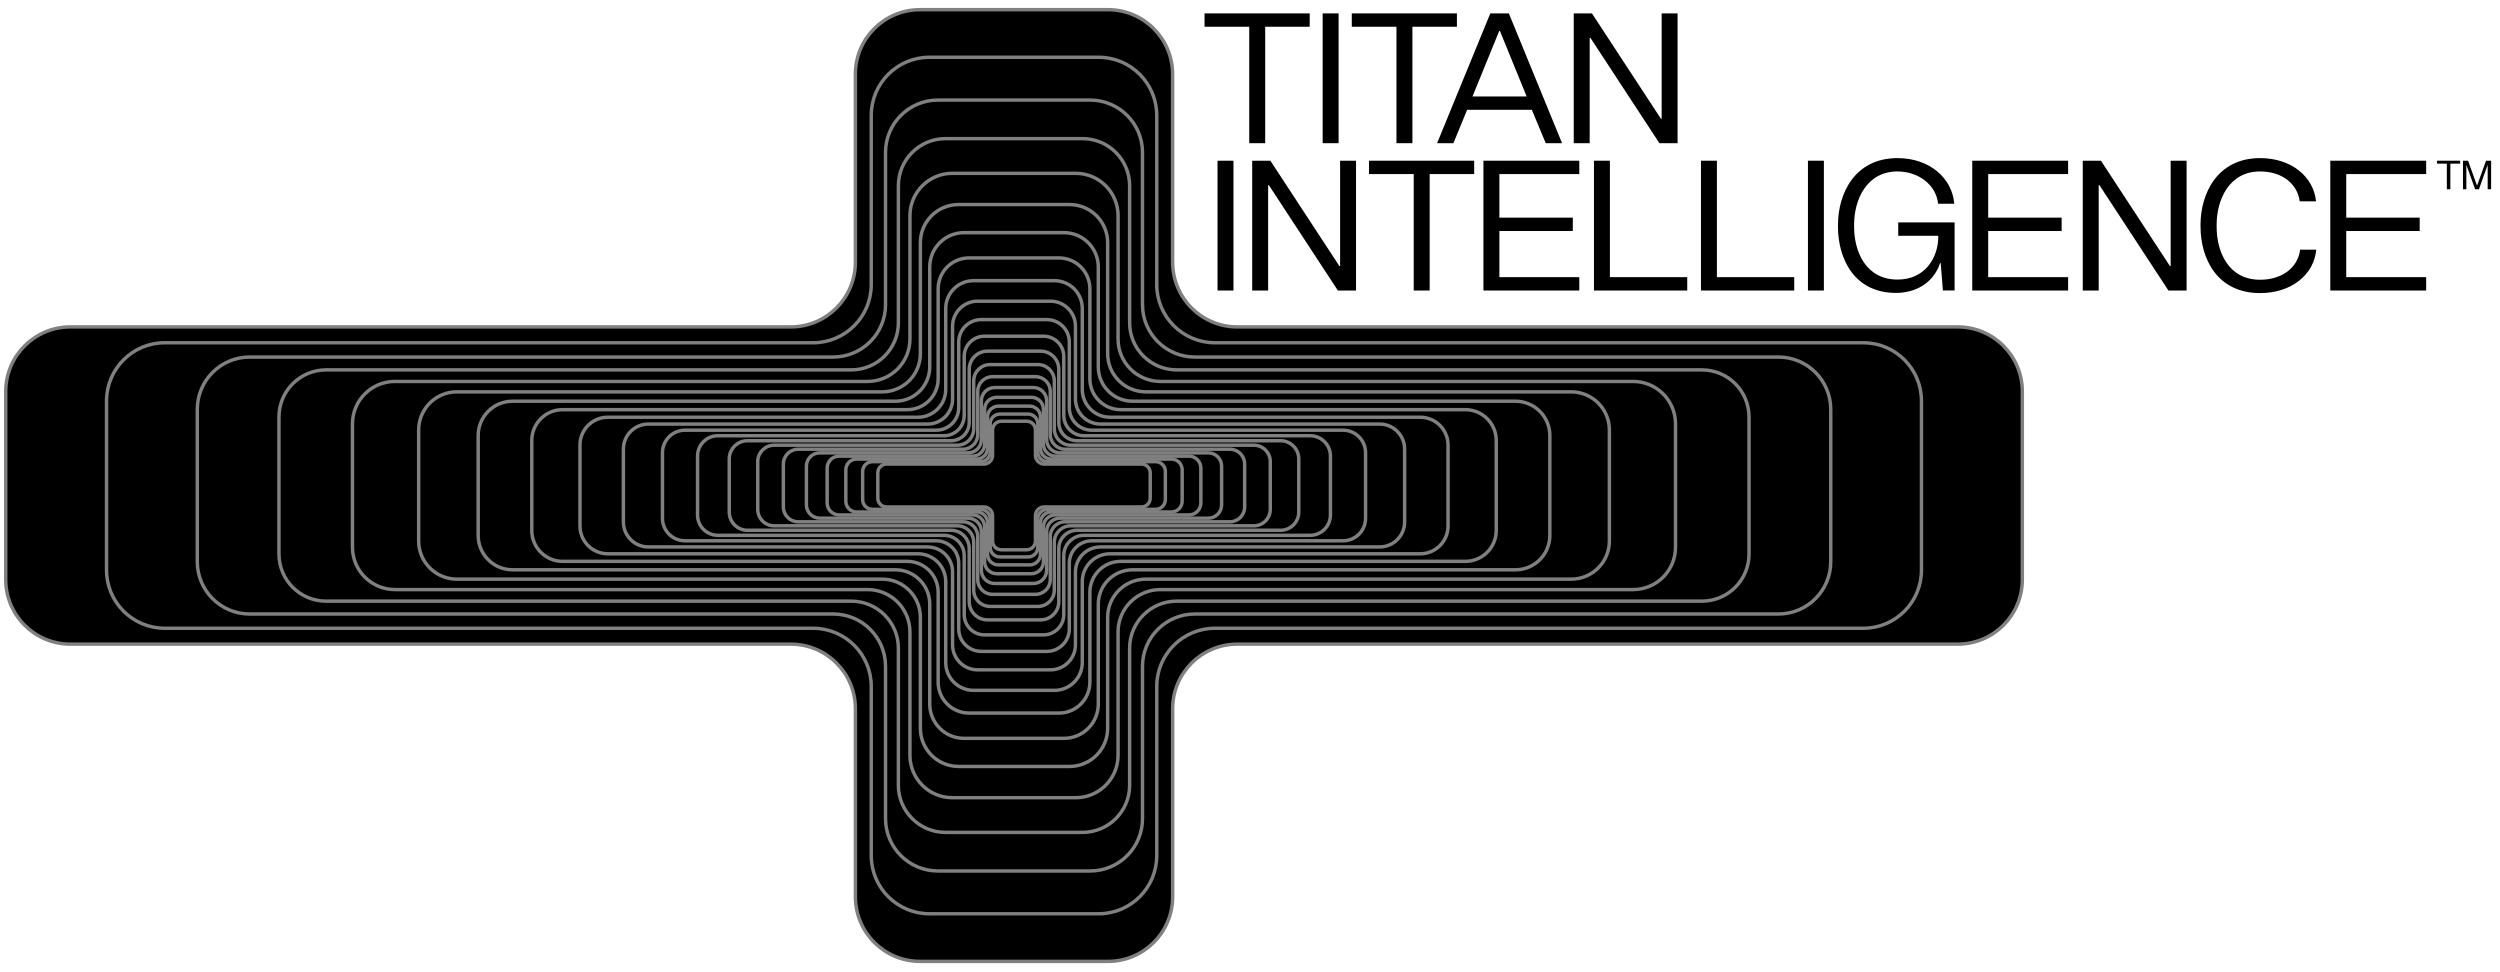 <?xml version="1.0" encoding="UTF-8"?>
<svg id="_レイヤー_1" data-name="レイヤー 1" xmlns="http://www.w3.org/2000/svg" viewBox="0 0 1507.09 585.97">
  <defs>
    <style>
      .cls-1 {
        stroke: gray;
        stroke-miterlimit: 10;
        stroke-width: 2.08px;
      }
    </style>
  </defs>
  <g>
    <path d="M1475.04,114.09v-15.44h-5.92v-1.77h13.94v1.77h-5.9v15.44h-2.11Z"/>
    <path d="M1484.77,114.09v-17.21h3.07l5.36,14.92h.1l5.36-14.92h3.07v17.21h-2.07v-14.48h-.1l-5.16,14.48h-2.31l-5.19-14.48h-.1v14.48h-2.04Z"/>
  </g>
  <g>
    <g>
      <path d="M753.09,86.32V16.12h-26.94v-8.05h63.38v8.05h-26.83v70.2h-9.61Z"/>
      <path d="M797.35,86.32V8.07h9.61v78.25h-9.61Z"/>
      <path d="M841.84,86.32V16.12h-26.94v-8.05h63.38v8.05h-26.83v70.2h-9.61Z"/>
      <path d="M866.33,86.32l32.08-78.25h11.18l32.08,78.25h-9.84l-8.38-20.12h-39.01l-8.27,20.12h-9.84ZM887.68,58.15h32.64l-16.1-39.46h-.45l-16.1,39.46Z"/>
      <path d="M948.71,86.32V8.07h10.96l41.58,63.49h.45V8.07h9.61v78.25h-10.96l-41.58-63.49h-.45v63.49h-9.61Z"/>
      <path d="M733.97,175.13v-78.25h9.61v78.25h-9.61Z"/>
      <path d="M754.87,175.13v-78.25h10.96l41.58,63.49h.45v-63.49h9.61v78.25h-10.96l-41.58-63.49h-.45v63.49h-9.61Z"/>
      <path d="M852.24,175.13v-70.2h-26.94v-8.05h63.38v8.05h-26.83v70.2h-9.61Z"/>
      <path d="M894.27,175.13v-78.25h57.79v8.05h-48.18v26.27h44.27v8.05h-44.27v27.83h48.18v8.05h-57.79Z"/>
      <path d="M960.9,175.13v-78.25h9.61v70.2h46.62v8.05h-56.23Z"/>
      <path d="M1025.4,175.13v-78.25h9.61v70.2h46.62v8.05h-56.23Z"/>
      <path d="M1089.89,175.13v-78.25h9.61v78.25h-9.61Z"/>
      <path d="M1108,136.56v-1.01c0-18.89,10.17-40.24,35.88-40.24,19.34,0,32.98,12.07,34.21,27.5h-9.73c-1.12-11.07-11.51-19.45-24.48-19.45-18.89,0-26.16,17.44-26.16,31.97v1.34c0,15.31,7.27,31.86,26.16,31.86,16.1.11,24.59-12.63,24.59-26.05v-.34h-24.15v-8.05h33.98v41.03h-7.04l-1.34-16.54h-.33c-4.14,12.3-15.09,18-26.61,18-25.15,0-34.99-20.57-34.99-40.02Z"/>
      <path d="M1188.94,175.13v-78.25h57.79v8.05h-48.18v26.27h44.27v8.05h-44.27v27.83h48.18v8.05h-57.79Z"/>
      <path d="M1255.56,175.13v-78.25h10.96l41.58,63.49h.45v-63.49h9.61v78.25h-10.96l-41.58-63.49h-.45v63.49h-9.61Z"/>
      <path d="M1326.55,136.56v-1.01c0-18.89,10.17-40.24,35.88-40.24,19.12,0,32.31,11.4,33.76,26.05h-9.84c-1.34-10.28-10.28-18-23.92-18-18.89,0-26.16,17.44-26.16,32.08v1.23c0,15.43,7.27,31.97,26.16,31.97,13.64,0,22.92-7.6,24.15-18.11h9.73c-1.34,14.87-14.76,26.16-33.87,26.16-25.71,0-35.88-20.57-35.88-40.13Z"/>
      <path d="M1404.79,175.13v-78.25h57.79v8.05h-48.18v26.27h44.27v8.05h-44.27v27.83h48.18v8.05h-57.79Z"/>
    </g>
    <path class="cls-1" d="M706.89,158.11V44.79c0-21.52-17.44-38.96-38.96-38.96h-113.32c-21.52,0-38.96,17.44-38.96,38.96v113.32c0,21.52-17.44,38.96-38.96,38.96H42.41c-21.52,0-38.96,17.44-38.96,38.96v113.32c0,21.52,17.44,38.96,38.96,38.96h434.3c21.52,0,38.96,17.44,38.96,38.96v113.32c0,21.52,17.44,38.96,38.96,38.96h113.32c21.52,0,38.96-17.44,38.96-38.96v-113.32c0-21.52,17.44-38.96,38.96-38.96h434.3c21.52,0,38.96-17.44,38.96-38.96v-113.32c0-21.52-17.44-38.96-38.96-38.96h-434.3c-21.52,0-38.96-17.44-38.96-38.96Z"/>
    <path class="cls-1" d="M697.33,171.57v-101.99c0-19.36-15.7-35.06-35.06-35.06h-101.99c-19.36,0-35.06,15.7-35.06,35.06v101.99c0,19.36-15.7,35.06-35.06,35.06H99.29c-19.36,0-35.06,15.7-35.06,35.06v101.99c0,19.36,15.7,35.06,35.06,35.06h390.87c19.36,0,35.06,15.7,35.06,35.06v101.99c0,19.36,15.7,35.06,35.06,35.06h101.99c19.36,0,35.06-15.7,35.06-35.06v-101.99c0-19.36,15.7-35.06,35.06-35.06h390.87c19.36,0,35.06-15.7,35.06-35.06v-101.99c0-19.36-15.7-35.06-35.06-35.06h-390.87c-19.36,0-35.06-15.7-35.06-35.06Z"/>
    <path class="cls-1" d="M688.73,183.68v-91.79c0-17.43-14.13-31.56-31.56-31.56h-91.79c-17.43,0-31.56,14.13-31.56,31.56v91.79c0,17.43-14.13,31.56-31.56,31.56H150.49c-17.43,0-31.56,14.13-31.56,31.56v91.79c0,17.43,14.13,31.56,31.56,31.56h351.78c17.43,0,31.56,14.13,31.56,31.56v91.79c0,17.43,14.13,31.56,31.56,31.56h91.79c17.43,0,31.56-14.13,31.56-31.56v-91.79c0-17.43,14.13-31.56,31.56-31.56h351.78c17.43,0,31.56-14.13,31.56-31.56v-91.79c0-17.43-14.13-31.56-31.56-31.56h-351.78c-17.43,0-31.56-14.13-31.56-31.56Z"/>
    <path class="cls-1" d="M680.98,194.58v-82.61c0-15.68-12.72-28.4-28.4-28.4h-82.61c-15.68,0-28.4,12.72-28.4,28.4v82.61c0,15.68-12.72,28.4-28.4,28.4H196.57c-15.68,0-28.4,12.72-28.4,28.4v82.61c0,15.68,12.72,28.4,28.4,28.4h316.6c15.68,0,28.4,12.72,28.4,28.4v82.61c0,15.68,12.72,28.4,28.4,28.4h82.61c15.68,0,28.4-12.72,28.4-28.4v-82.61c0-15.68,12.72-28.4,28.4-28.4h316.6c15.68,0,28.4-12.72,28.4-28.4v-82.61c0-15.68-12.72-28.4-28.4-28.4h-316.6c-15.68,0-28.4-12.72-28.4-28.4Z"/>
    <path class="cls-1" d="M674.01,204.39v-74.35c0-14.12-11.44-25.56-25.56-25.56h-74.35c-14.12,0-25.56,11.44-25.56,25.56v74.35c0,14.12-11.44,25.56-25.56,25.56H238.04c-14.12,0-25.56,11.44-25.56,25.56v74.35c0,14.12,11.44,25.56,25.56,25.56h284.94c14.12,0,25.56,11.44,25.56,25.56v74.35c0,14.12,11.44,25.56,25.56,25.56h74.35c14.12,0,25.56-11.44,25.56-25.56v-74.35c0-14.12,11.44-25.56,25.56-25.56h284.94c14.12,0,25.56-11.44,25.56-25.56v-74.35c0-14.12-11.44-25.56-25.56-25.56h-284.94c-14.12,0-25.56-11.44-25.56-25.56Z"/>
    <path class="cls-1" d="M667.74,213.22v-66.91c0-12.7-10.3-23-23-23h-66.91c-12.7,0-23,10.3-23,23v66.91c0,12.7-10.3,23-23,23h-256.45c-12.7,0-23,10.3-23,23v66.91c0,12.7,10.3,23,23,23h256.45c12.7,0,23,10.3,23,23v66.91c0,12.7,10.3,23,23,23h66.91c12.7,0,23-10.3,23-23v-66.91c0-12.7,10.3-23,23-23h256.45c12.7,0,23-10.3,23-23v-66.91c0-12.7-10.3-23-23-23h-256.45c-12.7,0-23-10.3-23-23Z"/>
    <path class="cls-1" d="M662.09,221.17v-60.22c0-11.43-9.27-20.7-20.7-20.7h-60.22c-11.43,0-20.7,9.27-20.7,20.7v60.22c0,11.43-9.27,20.7-20.7,20.7h-230.81c-11.43,0-20.7,9.27-20.7,20.7v60.22c0,11.43,9.27,20.7,20.7,20.7h230.81c11.43,0,20.7,9.27,20.7,20.7v60.22c0,11.43,9.27,20.7,20.7,20.7h60.22c11.43,0,20.7-9.27,20.7-20.7v-60.22c0-11.43,9.27-20.7,20.7-20.7h230.81c11.43,0,20.7-9.27,20.7-20.7v-60.22c0-11.43-9.27-20.7-20.7-20.7h-230.81c-11.43,0-20.7-9.27-20.7-20.7Z"/>
    <path class="cls-1" d="M657.01,228.32v-54.2c0-10.29-8.34-18.63-18.63-18.63h-54.2c-10.29,0-18.63,8.34-18.63,18.63v54.2c0,10.29-8.34,18.63-18.63,18.63h-207.72c-10.29,0-18.63,8.34-18.63,18.63v54.2c0,10.29,8.34,18.63,18.63,18.63h207.72c10.29,0,18.63,8.34,18.63,18.63v54.2c0,10.29,8.34,18.63,18.63,18.63h54.2c10.29,0,18.63-8.34,18.63-18.63v-54.2c0-10.29,8.34-18.63,18.63-18.63h207.72c10.29,0,18.63-8.34,18.63-18.63v-54.2c0-10.29-8.34-18.63-18.63-18.63h-207.72c-10.29,0-18.63-8.34-18.63-18.63Z"/>
    <path class="cls-1" d="M652.44,234.75v-48.78c0-9.26-7.51-16.77-16.77-16.77h-48.78c-9.26,0-16.77,7.51-16.77,16.77v48.78c0,9.26-7.51,16.77-16.77,16.77h-186.95c-9.26,0-16.77,7.51-16.77,16.77v48.78c0,9.26,7.51,16.77,16.77,16.77h186.95c9.26,0,16.77,7.51,16.77,16.77v48.78c0,9.26,7.51,16.77,16.77,16.77h48.78c9.26,0,16.77-7.51,16.77-16.77v-48.78c0-9.26,7.51-16.77,16.77-16.77h186.95c9.26,0,16.77-7.51,16.77-16.77v-48.78c0-9.26-7.51-16.77-16.77-16.77h-186.95c-9.26,0-16.77-7.51-16.77-16.77Z"/>
    <path class="cls-1" d="M648.32,240.55v-43.9c0-8.34-6.76-15.09-15.09-15.09h-43.9c-8.34,0-15.09,6.76-15.09,15.09v43.9c0,8.34-6.76,15.09-15.09,15.09h-168.26c-8.34,0-15.09,6.76-15.09,15.09v43.9c0,8.34,6.76,15.09,15.09,15.09h168.26c8.34,0,15.09,6.76,15.09,15.09v43.9c0,8.34,6.76,15.09,15.09,15.09h43.9c8.34,0,15.09-6.76,15.09-15.09v-43.9c0-8.34,6.76-15.09,15.09-15.09h168.26c8.34,0,15.09-6.76,15.09-15.09v-43.9c0-8.34-6.76-15.09-15.09-15.09h-168.26c-8.34,0-15.09-6.76-15.09-15.09Z"/>
    <path class="cls-1" d="M644.62,245.76v-39.51c0-7.5-6.08-13.58-13.58-13.58h-39.51c-7.5,0-13.58,6.08-13.58,13.58v39.51c0,7.5-6.08,13.58-13.58,13.58h-151.43c-7.5,0-13.58,6.08-13.58,13.58v39.51c0,7.5,6.08,13.58,13.58,13.58h151.43c7.5,0,13.58,6.08,13.58,13.58v39.51c0,7.5,6.08,13.58,13.58,13.58h39.51c7.5,0,13.58-6.08,13.58-13.58v-39.51c0-7.5,6.08-13.58,13.58-13.58h151.43c7.5,0,13.58-6.08,13.58-13.58v-39.51c0-7.5-6.08-13.58-13.58-13.58h-151.43c-7.5,0-13.58-6.08-13.58-13.58Z"/>
    <path class="cls-1" d="M641.28,250.45v-35.56c0-6.75-5.47-12.23-12.23-12.23h-35.56c-6.75,0-12.23,5.47-12.23,12.23v35.56c0,6.75-5.47,12.23-12.23,12.23h-136.29c-6.75,0-12.23,5.47-12.23,12.23v35.56c0,6.75,5.47,12.23,12.23,12.23h136.29c6.75,0,12.23,5.47,12.23,12.23v35.56c0,6.75,5.47,12.23,12.23,12.23h35.56c6.75,0,12.23-5.47,12.23-12.23v-35.56c0-6.75,5.47-12.23,12.23-12.23h136.29c6.75,0,12.23-5.47,12.23-12.23v-35.56c0-6.75-5.47-12.23-12.23-12.23h-136.29c-6.75,0-12.23-5.47-12.23-12.23Z"/>
    <path class="cls-1" d="M638.28,254.68v-32c0-6.08-4.93-11-11-11h-32c-6.08,0-11,4.93-11,11v32c0,6.08-4.93,11-11,11h-122.66c-6.08,0-11,4.93-11,11v32c0,6.08,4.93,11,11,11h122.66c6.08,0,11,4.93,11,11v32c0,6.08,4.93,11,11,11h32c6.08,0,11-4.93,11-11v-32c0-6.08,4.93-11,11-11h122.66c6.08,0,11-4.93,11-11v-32c0-6.08-4.93-11-11-11h-122.66c-6.08,0-11-4.93-11-11Z"/>
    <path class="cls-1" d="M635.58,258.48v-28.8c0-5.47-4.43-9.9-9.9-9.9h-28.8c-5.47,0-9.9,4.43-9.9,9.9v28.8c0,5.47-4.43,9.9-9.9,9.9h-110.39c-5.47,0-9.9,4.43-9.9,9.9v28.8c0,5.47,4.43,9.9,9.9,9.9h110.39c5.47,0,9.9,4.43,9.9,9.9v28.8c0,5.47,4.43,9.9,9.9,9.9h28.8c5.47,0,9.9-4.43,9.9-9.9v-28.8c0-5.47,4.43-9.9,9.9-9.9h110.39c5.47,0,9.9-4.43,9.9-9.9v-28.8c0-5.47-4.43-9.9-9.9-9.9h-110.39c-5.47,0-9.9-4.43-9.9-9.9Z"/>
    <path class="cls-1" d="M633.15,261.9v-25.92c0-4.92-3.99-8.91-8.91-8.91h-25.92c-4.92,0-8.91,3.99-8.91,8.91v25.92c0,4.92-3.99,8.91-8.91,8.91h-99.35c-4.92,0-8.91,3.99-8.91,8.91v25.92c0,4.92,3.99,8.91,8.91,8.91h99.35c4.92,0,8.91,3.99,8.91,8.91v25.92c0,4.92,3.99,8.91,8.91,8.91h25.92c4.92,0,8.91-3.99,8.91-8.91v-25.92c0-4.92,3.99-8.91,8.91-8.91h99.35c4.92,0,8.91-3.99,8.91-8.91v-25.92c0-4.92-3.99-8.91-8.91-8.91h-99.35c-4.92,0-8.91-3.99-8.91-8.91Z"/>
    <path class="cls-1" d="M630.97,264.98v-23.33c0-4.43-3.59-8.02-8.02-8.02h-23.33c-4.43,0-8.02,3.59-8.02,8.02v23.33c0,4.43-3.59,8.02-8.02,8.02h-89.42c-4.43,0-8.02,3.59-8.02,8.02v23.33c0,4.43,3.59,8.02,8.02,8.02h89.42c4.43,0,8.02,3.59,8.02,8.02v23.33c0,4.43,3.59,8.02,8.02,8.02h23.33c4.43,0,8.02-3.59,8.02-8.02v-23.33c0-4.43,3.59-8.02,8.02-8.02h89.42c4.43,0,8.02-3.59,8.02-8.02v-23.33c0-4.43-3.59-8.02-8.02-8.02h-89.42c-4.43,0-8.02-3.59-8.02-8.02Z"/>
    <path class="cls-1" d="M629,267.75v-21c0-3.99-3.23-7.22-7.22-7.22h-21c-3.99,0-7.22,3.23-7.22,7.22v21c0,3.99-3.23,7.22-7.22,7.22h-80.48c-3.99,0-7.22,3.23-7.22,7.22v21c0,3.99,3.23,7.22,7.22,7.22h80.48c3.99,0,7.22,3.23,7.22,7.22v21c0,3.99,3.23,7.22,7.22,7.22h21c3.99,0,7.22-3.23,7.22-7.22v-21c0-3.99,3.23-7.22,7.22-7.22h80.48c3.99,0,7.22-3.23,7.22-7.22v-21c0-3.99-3.23-7.22-7.22-7.22h-80.48c-3.99,0-7.22-3.23-7.22-7.22Z"/>
    <path class="cls-1" d="M627.22,270.24v-18.9c0-3.59-2.91-6.5-6.5-6.5h-18.9c-3.59,0-6.5,2.91-6.5,6.5v18.9c0,3.59-2.91,6.5-6.5,6.5h-72.43c-3.59,0-6.5,2.91-6.5,6.5v18.9c0,3.59,2.91,6.5,6.5,6.5h72.43c3.59,0,6.5,2.91,6.5,6.5v18.9c0,3.59,2.91,6.5,6.5,6.5h18.9c3.59,0,6.5-2.91,6.5-6.5v-18.9c0-3.59,2.91-6.5,6.5-6.5h72.43c3.59,0,6.5-2.91,6.5-6.5v-18.9c0-3.59-2.91-6.5-6.5-6.5h-72.43c-3.59,0-6.5-2.91-6.5-6.5Z"/>
    <path class="cls-1" d="M625.63,272.48v-17.01c0-3.23-2.62-5.85-5.85-5.85h-17.01c-3.23,0-5.85,2.62-5.85,5.85v17.01c0,3.23-2.62,5.85-5.85,5.85h-65.19c-3.23,0-5.85,2.62-5.85,5.85v17.01c0,3.23,2.62,5.85,5.85,5.85h65.19c3.23,0,5.85,2.62,5.85,5.85v17.01c0,3.23,2.62,5.85,5.85,5.85h17.01c3.23,0,5.85-2.62,5.85-5.85v-17.01c0-3.23,2.62-5.85,5.85-5.85h65.19c3.23,0,5.85-2.62,5.85-5.85v-17.01c0-3.23-2.62-5.85-5.85-5.85h-65.19c-3.23,0-5.85-2.62-5.85-5.85Z"/>
    <path class="cls-1" d="M624.2,274.5v-15.31c0-2.91-2.36-5.26-5.26-5.26h-15.31c-2.91,0-5.26,2.36-5.26,5.26v15.31c0,2.91-2.36,5.26-5.26,5.26h-58.67c-2.91,0-5.26,2.36-5.26,5.26v15.31c0,2.91,2.36,5.26,5.26,5.26h58.67c2.91,0,5.26,2.36,5.26,5.26v15.31c0,2.91,2.36,5.26,5.26,5.26h15.31c2.91,0,5.26-2.36,5.26-5.26v-15.31c0-2.91,2.36-5.26,5.26-5.26h58.67c2.91,0,5.26-2.36,5.26-5.26v-15.31c0-2.91-2.36-5.26-5.26-5.26h-58.67c-2.91,0-5.26-2.36-5.26-5.26Z"/>
  </g>
</svg>